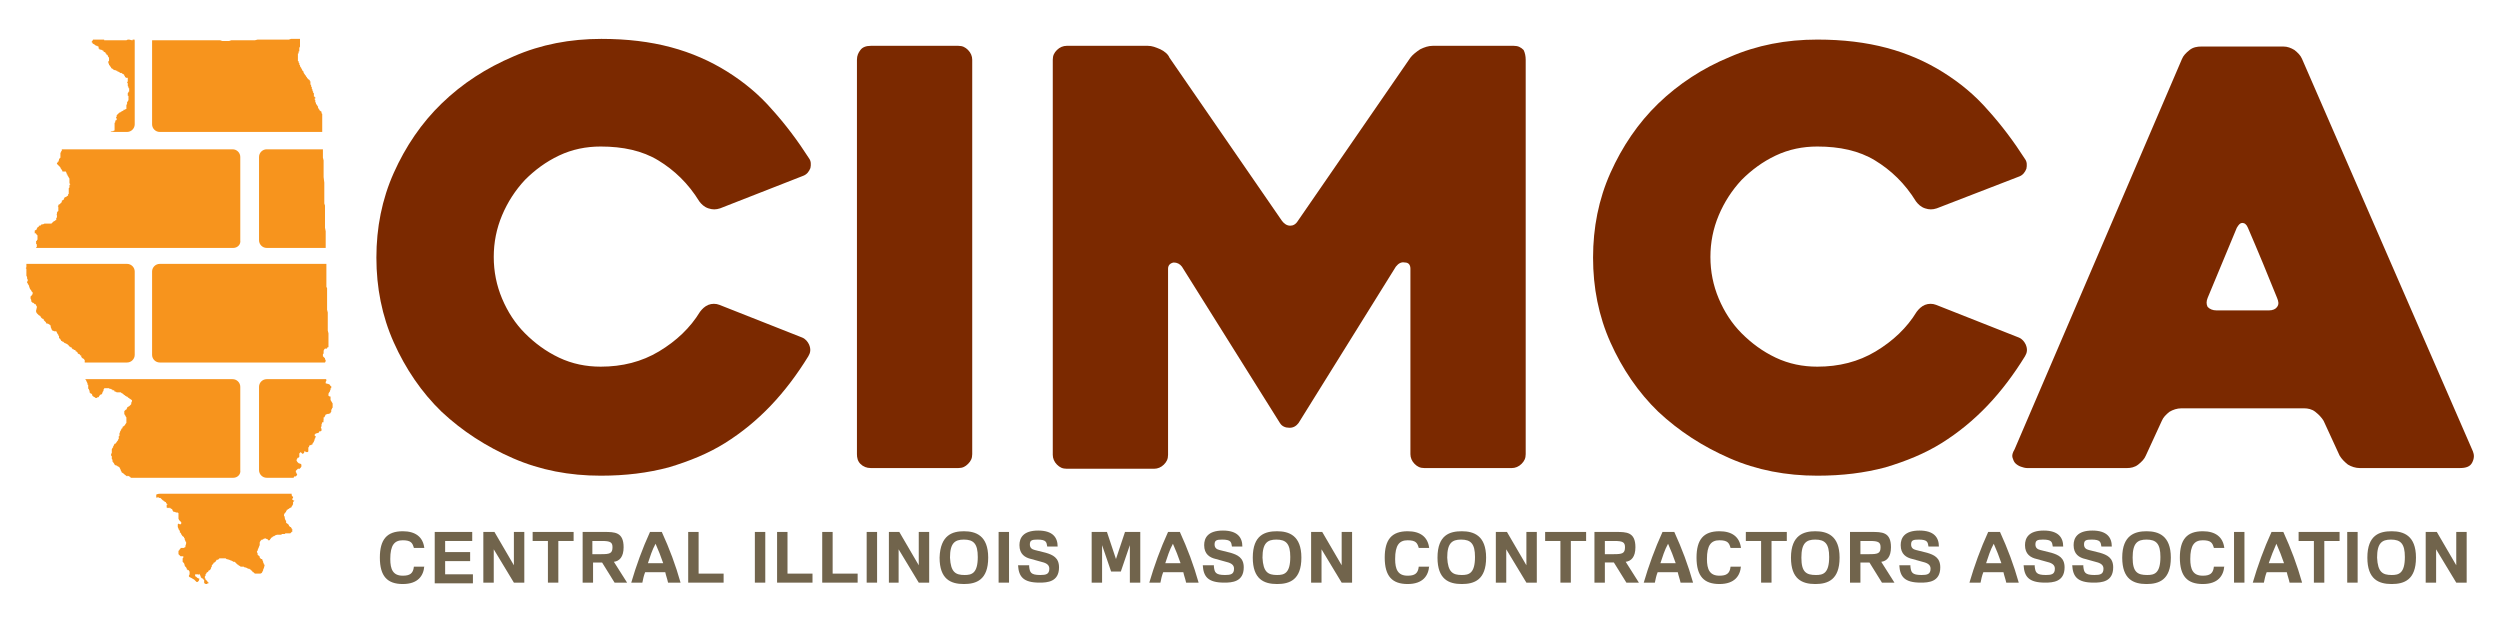 <svg xmlns="http://www.w3.org/2000/svg" xmlns:xlink="http://www.w3.org/1999/xlink" id="Layer_1" x="0px" y="0px" viewBox="0 0 360 90" style="enable-background:new 0 0 360 90;" xml:space="preserve"> <style type="text/css"> .st0{fill:#7B2900;} .st1{clip-path:url(#SVGID_00000027582838258244078020000009677067941043155621_);} .st2{fill:#F7941D;} .st3{fill:#71644C;} </style> <g> <g> <path class="st0" d="M116.4,51.3c-1.6,2.6-3.4,5-5.4,7.1c-2,2.1-4.2,3.9-6.6,5.4c-2.4,1.5-5.1,2.6-8.1,3.5c-3,0.8-6.2,1.2-9.8,1.2 c-4.5,0-8.7-0.8-12.6-2.5c-3.9-1.7-7.3-3.9-10.3-6.7c-2.9-2.8-5.2-6.2-6.9-10s-2.5-7.9-2.5-12.2s0.8-8.4,2.5-12.2s4-7.2,6.9-10 C66.6,12,70,9.8,74,8.1c3.9-1.7,8.1-2.5,12.6-2.5c3.7,0,7,0.4,10,1.2c3,0.8,5.7,2,8.1,3.5c2.4,1.5,4.6,3.3,6.5,5.5 c1.9,2.1,3.7,4.5,5.3,7c0.3,0.4,0.3,0.9,0.2,1.4c-0.2,0.5-0.5,0.9-1,1.1L103.7,30c-0.6,0.2-1.1,0.2-1.7,0c-0.6-0.2-1-0.6-1.3-1 c-1.6-2.6-3.6-4.5-5.9-5.9c-2.3-1.4-5.1-2-8.3-2c-2.1,0-4.1,0.4-6,1.3c-1.9,0.9-3.5,2.1-4.9,3.5c-1.4,1.5-2.5,3.2-3.3,5.1 c-0.8,1.9-1.2,3.9-1.2,6c0,2.1,0.4,4.1,1.2,6c0.8,1.9,1.9,3.6,3.3,5c1.4,1.4,3,2.6,4.9,3.5c1.9,0.9,3.9,1.3,6,1.3 c3.1,0,5.9-0.7,8.4-2.2c2.5-1.5,4.5-3.4,5.9-5.7c0.3-0.4,0.7-0.8,1.2-1c0.5-0.2,1.1-0.2,1.6,0l11.9,4.7c0.5,0.2,0.8,0.6,1,1 C116.8,50.3,116.7,50.8,116.4,51.3z"></path> <path class="st0" d="M291.6,51.3c-1.6,2.6-3.4,5-5.4,7.1c-2,2.1-4.2,3.9-6.6,5.4c-2.4,1.5-5.1,2.6-8.1,3.5c-3,0.8-6.2,1.2-9.8,1.2 c-4.5,0-8.7-0.8-12.6-2.5c-3.9-1.7-7.3-3.9-10.3-6.7c-2.9-2.8-5.2-6.2-6.9-10c-1.7-3.8-2.5-7.9-2.5-12.2s0.8-8.4,2.5-12.2 c1.7-3.8,4-7.2,6.9-10c2.9-2.8,6.4-5.1,10.3-6.7c3.9-1.7,8.1-2.5,12.6-2.5c3.7,0,7,0.4,10,1.2c3,0.8,5.7,2,8.1,3.5 c2.4,1.5,4.6,3.3,6.5,5.5c1.9,2.1,3.7,4.5,5.3,7c0.3,0.4,0.3,0.9,0.2,1.4c-0.2,0.5-0.5,0.9-1,1.1L278.9,30c-0.6,0.2-1.1,0.2-1.7,0 c-0.6-0.2-1-0.6-1.3-1c-1.6-2.6-3.6-4.5-5.9-5.9c-2.3-1.4-5.1-2-8.3-2c-2.1,0-4.1,0.4-6,1.3c-1.9,0.9-3.5,2.1-4.9,3.5 c-1.4,1.5-2.5,3.2-3.3,5.1c-0.8,1.9-1.2,3.9-1.2,6c0,2.1,0.4,4.1,1.2,6c0.8,1.9,1.9,3.6,3.3,5c1.4,1.4,3,2.6,4.9,3.5 c1.9,0.9,3.9,1.3,6,1.3c3.1,0,5.9-0.7,8.4-2.2c2.5-1.5,4.5-3.4,5.9-5.7c0.3-0.4,0.7-0.8,1.2-1c0.5-0.2,1.1-0.2,1.6,0l11.9,4.7 c0.5,0.2,0.8,0.6,1,1C292,50.3,291.9,50.8,291.6,51.3z"></path> <g> <path class="st0" d="M138,67.4h-12.6c-0.6,0-1.1-0.2-1.5-0.6s-0.5-0.9-0.5-1.4V8.6c0-0.6,0.2-1,0.5-1.4s0.8-0.6,1.5-0.6H138 c0.6,0,1,0.2,1.4,0.6s0.6,0.9,0.6,1.4v56.8c0,0.6-0.2,1-0.6,1.4S138.6,67.4,138,67.4z"></path> </g> <g> <path class="st0" d="M219.7,8.6v56.8c0,0.6-0.2,1-0.6,1.4s-0.9,0.6-1.4,0.6h-12.6c-0.6,0-1-0.2-1.4-0.6c-0.4-0.4-0.6-0.9-0.6-1.4 V38.7c0-0.6-0.3-0.9-0.8-0.9c-0.5-0.1-0.9,0.1-1.3,0.6L187,60.9c-0.3,0.4-0.7,0.7-1.3,0.7c-0.6,0-1.1-0.2-1.4-0.7l-14.1-22.5 c-0.3-0.4-0.7-0.6-1.2-0.6c-0.5,0.1-0.8,0.4-0.8,0.9v26.8c0,0.6-0.2,1-0.6,1.4c-0.4,0.4-0.9,0.6-1.4,0.6h-12.6 c-0.6,0-1-0.2-1.4-0.6s-0.6-0.9-0.6-1.4V8.6c0-0.6,0.2-1,0.6-1.4c0.4-0.4,0.9-0.6,1.4-0.6h11.7c0.6,0,1.1,0.2,1.8,0.5 c0.6,0.3,1.1,0.7,1.3,1.2l16.2,23.5c0.3,0.4,0.7,0.7,1.2,0.7c0.4,0,0.8-0.2,1.1-0.7l16.2-23.5c0.3-0.4,0.8-0.8,1.4-1.2 c0.6-0.3,1.2-0.5,1.8-0.5h11.7c0.6,0,1,0.2,1.4,0.6C219.6,7.6,219.7,8.1,219.7,8.6z"></path> </g> <path class="st0" d="M314.2,8.5c0.2-0.5,0.6-0.9,1.1-1.3c0.5-0.4,1.1-0.5,1.7-0.5h11.8c0.6,0,1.1,0.2,1.6,0.5 c0.5,0.4,0.9,0.8,1.1,1.3L356.1,65c0.2,0.5,0.2,1-0.1,1.6c-0.3,0.6-0.9,0.8-1.8,0.8h-14.4c-0.6,0-1.2-0.2-1.7-0.5 c-0.5-0.4-0.9-0.8-1.2-1.3l-2.3-5c-0.3-0.5-0.7-0.9-1.2-1.3c-0.5-0.4-1.1-0.5-1.6-0.5h-17.7c-0.6,0-1.2,0.2-1.7,0.5 c-0.5,0.4-0.9,0.8-1.1,1.3l-2.3,5c-0.2,0.5-0.6,0.9-1.1,1.3c-0.5,0.4-1.1,0.5-1.6,0.5h-14.4c-0.3,0-0.6-0.1-0.9-0.2 c-0.3-0.1-0.6-0.3-0.8-0.5c-0.2-0.2-0.3-0.5-0.4-0.8c-0.1-0.3,0-0.7,0.3-1.2L314.2,8.5z M319.2,44.7h7.5c0.6,0,1-0.2,1.2-0.5 c0.3-0.4,0.2-0.8,0-1.3c-0.6-1.4-1.2-3-2-4.9c-0.8-1.9-1.5-3.6-2.2-5.2c-0.2-0.5-0.5-0.7-0.8-0.7c-0.3,0-0.5,0.2-0.8,0.7 l-4.2,10.1c-0.2,0.5-0.2,0.9,0,1.3C318.2,44.5,318.6,44.7,319.2,44.7z"></path> </g> <g> <defs> <polygon id="SVGID_1_" points="3.8,38.3 3.8,38.2 3.8,38.2 3.8,38.1 3.8,38 3.9,37.9 3.8,37.8 3.8,37.8 3.8,37.8 3.9,37.7 3.9,37.7 3.9,37.7 3.9,37.6 3.9,37.6 3.9,37.6 4,37.5 4,37.4 4,37.4 4,37.3 4,37.3 4,37.2 4,37.2 4,37.2 4,37.1 4,37.1 4,37.1 4.1,37 4.2,36.7 4.2,36.6 4.3,36.4 4.3,36.4 4.3,36.3 4.4,36.2 4.4,36.1 4.4,36.1 4.5,36.1 4.5,36.1 4.5,36 4.5,36 4.6,36 4.6,35.9 4.7,35.9 4.7,35.9 4.8,35.8 4.8,35.8 4.8,35.8 4.9,35.7 5,35.7 5,35.7 5.1,35.7 5.1,35.7 5.1,35.7 5.1,35.7 5.2,35.7 5.2,35.6 5.3,35.6 5.3,35.5 5.3,35.5 5.3,35.5 5.3,35.4 5.3,35.4 5.3,35.3 5.3,35.3 5.3,35.2 5.2,35.1 5.2,35.1 5.2,35.1 5.2,35 5.2,35 5.2,35 5.2,35 5.2,34.9 5.2,34.9 5.2,34.8 5.2,34.8 5.2,34.8 5.2,34.7 5.3,34.7 5.3,34.6 5.3,34.6 5.4,34.5 5.4,34.4 5.4,34.3 5.4,34.2 5.4,34.2 5.4,34.1 5.4,34.1 5.4,34 5.4,34 5.4,33.9 5.4,33.9 5.3,33.8 5.2,33.7 5.2,33.6 5.2,33.6 5.1,33.6 5,33.6 5,33.5 5,33.5 5,33.4 5,33.3 5,33.3 5,33.2 5.2,33.1 5.2,33.1 5.3,33 5.3,32.9 5.4,32.8 5.4,32.7 5.5,32.7 5.6,32.6 5.6,32.6 5.6,32.5 5.7,32.5 5.7,32.5 5.8,32.5 5.9,32.4 6,32.3 6.1,32.3 6.1,32.3 6.1,32.3 6.1,32.3 6.2,32.3 6.4,32.2 6.5,32.2 6.5,32.2 6.6,32.2 6.6,32.2 6.6,32.2 6.6,32.2 6.6,32.2 6.7,32.2 6.9,32.2 7,32.2 7.2,32.2 7.3,32.2 7.3,32.2 7.3,32.2 7.3,32.2 7.4,32.2 7.6,32 7.7,31.9 7.9,31.8 8,31.7 8.1,31.7 8.1,31.7 8.1,31.6 8.1,31.4 8.2,31.3 8.2,31.2 8.2,31.2 8.2,31 8.2,31 8.1,30.9 8.2,30.9 8.2,30.7 8.2,30.6 8.3,30.5 8.3,30.5 8.3,30.4 8.4,30.4 8.4,30.3 8.4,30.3 8.4,30.2 8.4,30.2 8.4,30.2 8.4,30.1 8.4,30 8.4,30 8.4,30 8.4,30 8.4,29.9 8.4,29.9 8.4,29.8 8.3,29.8 8.4,29.7 8.4,29.7 8.4,29.7 8.4,29.6 8.4,29.6 8.4,29.5 8.4,29.5 8.6,29.4 8.7,29.3 8.8,29.2 8.8,29.2 8.9,29.1 8.9,29 8.9,28.9 8.9,28.9 9,28.9 9,28.8 9,28.8 9.1,28.8 9.2,28.7 9.2,28.6 9.2,28.6 9.3,28.5 9.3,28.5 9.3,28.5 9.3,28.5 9.3,28.4 9.4,28.4 9.4,28.4 9.4,28.4 9.4,28.4 9.6,28.3 9.6,28.3 9.7,28.2 9.8,28.2 9.8,28.1 9.8,28 9.9,27.9 9.9,27.8 9.9,27.7 9.9,27.7 9.9,27.6 9.9,27.5 9.9,27.4 9.9,27.3 9.9,27.2 9.9,27.1 10,27 10,26.9 10,26.8 10,26.6 10.1,26.6 10.1,26.5 10,26.4 10,26.3 10,26.2 10,26.1 10,26 10,25.9 10,25.9 10,25.7 10,25.7 10,25.7 9.9,25.6 9.9,25.5 9.8,25.4 9.8,25.4 9.7,25.2 9.7,25.1 9.6,25.1 9.6,25 9.6,25 9.6,25 9.6,24.9 9.6,24.9 9.5,24.8 9.5,24.8 9.5,24.8 9.5,24.7 9.4,24.7 9.4,24.7 9.4,24.7 9.3,24.7 9.3,24.7 9.3,24.7 9.1,24.7 9.1,24.7 9,24.7 8.9,24.4 8.8,24.4 8.8,24.3 8.7,24.2 8.7,24.1 8.6,24 8.5,23.9 8.4,23.8 8.3,23.7 8.3,23.7 8.2,23.6 8.2,23.6 8.2,23.5 8.3,23.4 8.3,23.3 8.4,23.3 8.5,23 8.5,23 8.5,22.9 8.6,22.8 8.7,22.7 8.7,22.6 8.7,22.3 8.7,22.3 8.7,22.2 8.7,22 8.8,21.9 8.8,21.9 8.8,21.8 8.8,21.8 8.8,21.8 8.9,21.7 8.9,21.6 8.9,21.6 8.9,21.5 8.9,21.4 8.9,21.3 9,21.3 9,21.2 9,21.2 9,21.2 9.1,21.1 9.1,21.1 9.1,21.1 9.2,21.1 9.2,21.1 9.3,21 9.4,21 9.4,21 9.6,21 9.6,21 9.6,20.9 9.7,20.9 9.7,20.9 9.7,20.9 9.7,20.9 9.8,21 10,21.1 10,21.1 10.2,21.1 10.3,21.1 10.3,21.1 10.3,21 10.5,21 10.5,21 10.5,21 10.6,21 10.6,20.9 10.7,20.9 10.8,20.8 10.8,20.8 10.9,20.7 10.9,20.7 11,20.7 11,20.7 11,20.6 11,20.6 11.1,20.6 11.1,20.6 11.2,20.6 11.2,20.6 11.2,20.6 11.3,20.6 11.4,20.6 11.5,20.6 11.8,20.7 11.8,20.7 11.8,20.7 11.9,20.7 11.9,20.7 12.1,20.7 12.3,20.7 12.4,20.7 12.7,20.6 12.8,20.6 12.9,20.5 13,20.6 13,20.6 13.2,20.5 13.2,20.5 13.3,20.4 13.4,20.3 13.4,20.3 13.5,20.2 13.7,20.1 13.7,20.1 13.7,20 13.7,19.9 13.8,19.9 13.8,19.8 13.8,19.8 13.9,19.8 13.9,19.8 13.9,19.8 14,19.8 14,19.8 14.1,19.8 14.2,19.7 14.2,19.7 14.3,19.7 14.4,19.6 14.4,19.7 14.4,19.7 14.7,19.7 14.8,19.8 14.8,19.8 14.8,19.8 14.9,19.8 15.1,19.7 15.1,19.7 15.2,19.7 15.3,19.6 15.4,19.5 15.4,19.5 15.4,19.5 15.5,19.4 15.5,19.3 15.5,19.3 15.6,19.3 15.6,19.3 15.6,19.3 15.7,19.2 15.7,19.1 15.7,19.1 15.7,19.1 15.8,19.1 15.9,19 16.1,18.9 16.1,18.9 16.2,18.9 16.3,18.9 16.4,18.8 16.5,18.8 16.5,18.7 16.5,18.7 16.5,18.7 16.5,18.6 16.5,18.4 16.5,18.4 16.5,18.3 16.5,18 16.5,18 16.5,17.9 16.5,17.9 16.5,17.8 16.5,17.8 16.5,17.7 16.6,17.6 16.6,17.5 16.6,17.5 16.6,17.5 16.6,17.5 16.6,17.4 16.6,17.4 16.7,17.3 16.7,17.3 16.8,17.3 16.8,17.3 16.8,17.3 16.8,17.2 16.8,17.2 16.8,17.2 16.8,17.2 16.8,17.1 16.8,17.1 16.8,17.1 16.7,16.9 16.7,16.9 16.8,16.8 16.8,16.7 16.8,16.6 16.8,16.6 16.9,16.5 17.2,16.2 17.2,16.2 17.3,16.2 17.4,16.1 17.5,16.1 17.5,16 17.6,16 17.8,15.9 17.8,15.8 17.9,15.8 17.9,15.8 17.9,15.8 18,15.8 18.1,15.7 18.2,15.7 18.2,15.6 18.2,15.6 18.2,15.4 18.2,15.4 18.2,15.3 18.2,15.3 18.2,15.3 18.2,15.2 18.2,15.2 18.2,15.1 18.2,15.1 18.2,15.1 18.2,15.1 18.3,15 18.3,15 18.3,14.9 18.3,14.8 18.3,14.8 18.3,14.8 18.3,14.8 18.3,14.7 18.3,14.7 18.4,14.6 18.4,14.6 18.5,14.4 18.5,14.3 18.5,14.3 18.5,14.2 18.5,14.1 18.5,13.9 18.5,13.9 18.5,13.9 18.5,13.8 18.5,13.8 18.4,13.8 18.4,13.7 18.4,13.7 18.4,13.6 18.4,13.5 18.4,13.4 18.5,13.3 18.5,13.2 18.6,13.2 18.6,13.1 18.6,13 18.6,12.9 18.6,12.8 18.6,12.8 18.6,12.7 18.6,12.7 18.6,12.7 18.6,12.7 18.5,12.7 18.5,12.6 18.5,12.6 18.5,12.6 18.5,12.5 18.5,12.5 18.5,12.5 18.4,12.4 18.4,12.4 18.4,12.2 18.4,12.2 18.4,12.1 18.4,12 18.3,11.9 18.4,11.7 18.4,11.7 18.4,11.6 18.4,11.6 18.4,11.5 18.4,11.5 18.4,11.4 18.4,11.4 18.4,11.4 18.4,11.3 18.4,11.3 18.4,11.2 18.3,11.2 18.3,11.2 18.1,11.2 18.1,11.2 18.1,11.1 18,11.1 18,11.1 18,11 17.9,10.9 17.9,10.8 17.9,10.8 17.9,10.8 17.8,10.7 17.8,10.7 17.6,10.6 17.5,10.5 17.4,10.5 17.3,10.5 17.2,10.4 17,10.3 17,10.3 16.9,10.3 16.9,10.2 16.8,10.2 16.6,10.1 16.5,10.1 16.3,10 16.3,10 16.3,10 16.2,9.9 16,9.8 16,9.7 16,9.7 15.9,9.6 15.9,9.6 15.8,9.4 15.7,9.4 15.7,9.3 15.7,9.3 15.7,9.2 15.7,9.2 15.6,9.1 15.6,9 15.6,8.9 15.6,8.9 15.6,8.8 15.6,8.8 15.6,8.8 15.7,8.8 15.7,8.7 15.7,8.6 15.7,8.5 15.7,8.5 15.7,8.4 15.7,8.4 15.7,8.4 15.7,8.4 15.7,8.3 15.7,8.3 15.7,8.3 15.6,8.2 15.6,8.2 15.6,8.2 15.5,8 15.5,7.9 15.4,7.9 15.4,7.9 15.4,7.9 15.4,7.9 15.3,7.8 15.3,7.7 15.2,7.7 15.2,7.7 15.2,7.6 15.2,7.6 15.2,7.6 15.1,7.5 15.1,7.5 15.1,7.5 15,7.5 15,7.5 15,7.5 14.9,7.4 14.9,7.3 14.8,7.3 14.8,7.3 14.8,7.3 14.7,7.2 14.3,7.1 14.3,7 14.2,7 14.2,7 14.2,6.9 14.2,6.8 14.2,6.7 14.1,6.7 14.1,6.7 14,6.6 14,6.6 13.9,6.6 13.7,6.5 13.6,6.4 13.4,6.3 13.3,6.2 13.3,6.1 13.2,6.1 13.2,6 13.2,6 13.3,5.9 13.4,5.7 13.4,5.7 13.4,5.7 13.6,5.7 13.7,5.7 13.7,5.7 13.9,5.7 14.2,5.7 14.3,5.7 14.3,5.7 14.4,5.7 14.5,5.7 15,5.7 15,5.8 15.1,5.8 15.1,5.8 15.5,5.8 15.6,5.8 15.8,5.8 15.9,5.8 16.2,5.8 16.2,5.8 16.3,5.8 16.9,5.8 16.9,5.8 17.3,5.8 17.3,5.8 17.3,5.8 17.5,5.8 17.5,5.8 17.8,5.8 17.8,5.8 17.9,5.8 18,5.8 18,5.8 18.1,5.8 18.2,5.8 18.4,5.7 18.6,5.7 19,5.8 19.1,5.8 19.1,5.7 19.2,5.7 19.3,5.7 19.9,5.8 19.9,5.8 20,5.8 20.1,5.8 20.1,5.8 20.3,5.8 20.5,5.8 20.6,5.8 20.6,5.8 20.6,5.8 20.7,5.8 20.9,5.8 21.8,5.8 22.2,5.8 22.2,5.8 22.3,5.8 22.4,5.8 22.5,5.8 22.7,5.8 22.8,5.8 22.9,5.8 23,5.8 23.3,5.8 23.3,5.8 23.6,5.8 23.8,5.8 23.8,5.8 24.2,5.8 24.3,5.8 24.3,5.8 24.3,5.8 24.4,5.8 24.5,5.8 24.5,5.8 24.6,5.8 24.7,5.8 25.1,5.8 25.4,5.8 25.5,5.8 26.1,5.8 26.1,5.8 26.2,5.8 26.4,5.8 26.8,5.8 26.8,5.8 27.5,5.8 27.8,5.8 27.9,5.8 28,5.8 28.2,5.8 28.2,5.8 28.5,5.8 28.8,5.8 28.9,5.8 28.9,5.8 29.2,5.8 29.3,5.8 29.3,5.8 29.4,5.8 29.5,5.8 29.7,5.8 29.8,5.8 29.9,5.8 29.9,5.8 30,5.8 30,5.8 30,5.8 30,5.8 30.1,5.8 30.1,5.8 30.2,5.8 30.2,5.8 30.3,5.8 30.4,5.8 30.4,5.8 30.6,5.8 30.7,5.8 31.2,5.8 31.2,5.8 31.7,5.8 32,5.9 32.5,5.9 32.6,5.9 32.7,5.9 32.8,5.9 32.9,5.9 33,5.9 33.3,5.8 33.3,5.8 33.4,5.8 33.5,5.8 33.7,5.8 34.2,5.8 34.3,5.8 34.3,5.8 34.4,5.8 34.5,5.8 34.9,5.8 35.3,5.8 35.4,5.8 35.8,5.8 36.1,5.8 36.2,5.8 36.5,5.8 36.6,5.8 36.7,5.8 36.7,5.8 37.1,5.7 37.3,5.7 37.5,5.7 37.5,5.7 37.8,5.7 37.9,5.7 37.9,5.7 38.1,5.7 38.2,5.7 38.2,5.7 38.2,5.7 38.3,5.7 38.3,5.7 38.4,5.7 38.5,5.7 38.6,5.7 38.7,5.7 38.7,5.7 38.8,5.7 38.8,5.7 38.8,5.7 39,5.7 39.1,5.7 39.2,5.7 39.3,5.7 39.5,5.7 39.6,5.7 39.8,5.7 39.8,5.7 39.9,5.7 40,5.7 40,5.7 40.2,5.7 40.3,5.7 40.3,5.7 40.3,5.7 40.4,5.7 40.4,5.7 40.5,5.7 41,5.7 41.2,5.7 41.4,5.7 41.6,5.7 41.9,5.6 42.1,5.6 42.1,5.6 42.2,5.6 42.2,5.6 42.3,5.6 42.6,5.6 42.6,5.6 42.7,5.6 42.8,5.6 42.9,5.6 42.9,5.6 43,5.6 43.2,5.6 43.2,5.8 43.2,5.9 43.2,6 43.2,6.2 43.2,6.2 43.2,6.3 43.2,6.5 43.2,6.6 43.2,6.7 43.1,6.9 43.1,6.9 43.1,7 43.1,7.1 43.1,7.2 43.1,7.4 43,7.4 43,7.5 43,7.5 43,7.6 43,7.6 43,7.7 42.9,7.7 42.9,7.8 42.9,7.9 42.9,8 42.9,8 42.9,8 42.9,8.3 42.9,8.3 42.9,8.4 42.9,8.4 42.9,8.4 42.9,8.6 42.9,8.6 42.9,8.6 42.9,8.7 42.9,8.8 43,8.8 43,8.9 43,9 43,9 43.1,9.1 43.1,9.2 43.1,9.3 43.2,9.4 43.2,9.4 43.2,9.5 43.2,9.6 43.3,9.6 43.3,9.6 43.3,9.7 43.3,9.7 43.3,9.7 43.4,9.8 43.4,9.9 43.5,10 43.5,10.1 43.5,10.1 43.6,10.2 43.7,10.3 43.7,10.4 43.8,10.6 43.8,10.6 43.8,10.6 43.9,10.7 43.9,10.8 44,10.8 44,10.9 44.1,11 44.1,11.1 44.1,11.1 44.2,11.1 44.2,11.2 44.2,11.2 44.3,11.3 44.3,11.3 44.3,11.3 44.4,11.4 44.4,11.4 44.5,11.5 44.6,11.5 44.6,11.5 44.6,11.5 44.6,11.6 44.6,11.6 44.6,11.6 44.6,11.7 44.7,11.7 44.7,11.7 44.7,11.8 44.7,11.8 44.7,11.8 44.7,11.9 44.7,11.9 44.7,12 44.7,12.1 44.7,12.1 44.7,12.1 44.7,12.2 44.7,12.2 44.8,12.2 44.8,12.3 44.8,12.3 44.8,12.3 44.8,12.4 44.8,12.4 44.8,12.5 44.8,12.5 44.9,12.5 44.9,12.6 44.9,12.6 44.9,12.6 44.9,12.7 44.9,12.7 44.9,12.7 44.9,12.7 44.9,12.8 44.9,12.8 45,12.9 45,13 45,13 45,13.1 45,13.1 45.1,13.2 45.1,13.3 45.1,13.3 45.1,13.4 45.1,13.4 45.2,13.4 45.2,13.5 45.2,13.6 45.2,13.7 45.2,13.8 45.2,13.8 45.2,13.8 45.2,13.9 45.3,13.9 45.3,13.9 45.3,13.9 45.3,13.9 45.3,14 45.3,14 45.3,14 45.3,14 45.4,14 45.4,14.1 45.4,14.1 45.4,14.1 45.4,14.1 45.4,14.1 45.4,14.2 45.4,14.2 45.3,14.2 45.3,14.2 45.3,14.3 45.4,14.4 45.4,14.6 45.4,14.7 45.4,14.7 45.5,14.8 45.5,14.9 45.5,15 45.5,15 45.6,15 45.6,15.1 45.7,15.2 45.7,15.2 45.7,15.2 45.7,15.2 45.7,15.3 45.7,15.3 45.7,15.3 45.7,15.3 45.8,15.3 45.8,15.3 45.8,15.4 45.8,15.4 45.8,15.4 45.8,15.4 45.8,15.5 45.8,15.6 45.8,15.6 45.9,15.6 45.9,15.7 45.9,15.7 46,15.8 46,15.8 46,15.9 46,15.9 46,15.9 46.1,15.9 46.1,16 46.2,16 46.3,16.1 46.3,16.3 46.4,16.4 46.4,16.5 46.4,16.6 46.4,16.7 46.4,16.7 46.4,16.7 46.4,16.8 46.4,16.8 46.4,16.9 46.4,16.9 46.4,17 46.4,17.1 46.4,17.3 46.4,17.3 46.4,17.4 46.4,17.4 46.4,17.5 46.4,17.5 46.4,17.7 46.4,17.7 46.4,17.7 46.4,17.8 46.4,17.9 46.4,17.9 46.4,17.9 46.4,18 46.4,18 46.4,18.1 46.4,18.1 46.4,18.2 46.4,18.2 46.4,18.2 46.4,18.3 46.4,18.3 46.4,18.3 46.4,18.4 46.4,18.4 46.4,18.5 46.4,18.5 46.4,18.6 46.4,18.6 46.4,18.7 46.4,18.8 46.4,18.8 46.4,18.8 46.4,18.8 46.4,18.9 46.4,18.9 46.4,19 46.4,19 46.4,19 46.4,19 46.4,19.1 46.5,19.1 46.5,19.2 46.5,19.2 46.5,19.3 46.5,19.3 46.5,19.5 46.5,19.6 46.5,19.6 46.5,19.6 46.5,19.7 46.5,19.7 46.5,19.9 46.5,19.9 46.5,20 46.5,20 46.5,20.2 46.5,20.4 46.5,20.5 46.5,20.9 46.5,21.1 46.5,21.2 46.5,21.3 46.5,21.3 46.5,21.3 46.5,21.4 46.5,21.6 46.5,21.7 46.5,21.8 46.5,21.8 46.5,21.8 46.5,22.4 46.5,22.7 46.6,23.1 46.6,23.2 46.6,23.7 46.6,23.9 46.6,24.1 46.6,24.2 46.6,24.3 46.6,24.3 46.6,24.4 46.6,24.4 46.6,24.5 46.6,24.6 46.6,24.7 46.6,24.9 46.6,25.3 46.6,25.4 46.6,25.5 46.7,26.3 46.7,26.5 46.7,26.7 46.7,26.9 46.7,27.4 46.7,27.6 46.7,27.9 46.7,28 46.7,28.2 46.7,28.2 46.7,28.4 46.7,28.4 46.7,28.6 46.7,28.7 46.7,28.8 46.7,29.3 46.8,29.6 46.8,29.8 46.8,30.1 46.8,30.2 46.8,30.4 46.8,31.1 46.8,31.6 46.8,31.9 46.8,32.2 46.8,32.6 46.8,32.7 46.8,32.8 46.9,33.3 46.9,33.9 46.9,34.1 46.9,34.1 46.9,34.3 46.9,35.3 46.9,35.9 46.9,36.1 46.9,36.5 46.9,37 46.9,37.3 46.9,37.5 46.9,37.6 46.9,37.8 47,38 47,38.1 47,38.1 47,38.3 47,38.4 47,38.7 47,38.7 47,38.8 47,39 47,39.2 47,39.2 47,39.4 47,40 47,40.7 47,40.8 47,40.9 47,41 47,41 47,41.2 47,41.2 47,41.3 47.1,41.5 47.1,41.6 47.1,41.6 47.1,42.1 47.1,42.5 47.1,43.3 47.1,43.5 47.1,43.6 47.1,43.7 47.1,43.9 47.1,44.4 47.1,44.6 47.2,45 47.2,45.2 47.2,45.6 47.2,45.9 47.2,46 47.2,46.4 47.2,46.8 47.2,47 47.2,47.3 47.2,47.4 47.2,47.5 47.2,47.6 47.3,48 47.3,48 47.3,48.1 47.3,48.2 47.3,48.4 47.3,48.4 47.3,48.6 47.3,48.8 47.3,48.8 47.3,49.1 47.3,50.1 47.3,50 47.2,50 47.1,50.1 47.1,50.1 47.1,50.2 47.1,50.2 46.9,50.2 46.9,50.2 46.8,50.2 46.8,50.2 46.7,50.3 46.7,50.3 46.7,50.3 46.6,50.5 46.6,50.6 46.6,50.8 46.6,50.8 46.6,50.8 46.6,50.9 46.5,51 46.5,51.1 46.5,51.3 46.5,51.3 46.7,51.5 46.8,51.6 46.8,51.7 46.9,51.9 46.9,52 46.8,52.2 46.7,52.2 46.6,52.4 46.5,52.4 46.4,52.6 46.2,52.6 46.2,52.7 46.2,52.8 46.2,52.8 46.1,53 46.1,53.1 46.2,53.2 46.3,53.3 46.3,53.4 46.3,53.4 46.3,53.5 46.3,53.5 46.3,53.5 46.4,53.6 46.4,53.6 46.5,53.7 46.5,53.7 46.5,53.7 46.5,53.8 46.6,53.8 46.6,53.9 46.7,53.9 46.7,53.9 46.8,54 46.8,54 46.9,54.1 47,54.2 47,54.3 46.9,54.5 47,54.7 47,54.8 46.9,55 46.9,55 46.9,55 46.9,55.2 47.3,55.3 47.3,55.3 47.5,55.4 47.5,55.4 47.6,55.6 47.7,55.6 47.7,55.6 47.7,55.6 47.7,55.7 47.7,55.7 47.7,55.8 47.7,55.9 47.6,55.9 47.6,56 47.6,56.1 47.5,56.3 47.5,56.4 47.4,56.5 47.4,56.5 47.3,56.7 47.3,56.9 47.3,57 47.5,57.1 47.5,57.1 47.6,57.1 47.6,57.4 47.6,57.4 47.6,57.5 47.6,57.6 47.6,57.6 47.6,57.6 47.9,58.1 47.9,58.3 47.9,58.3 47.9,58.4 47.9,58.4 47.9,58.6 47.9,58.6 47.9,58.7 47.9,58.7 47.8,58.8 47.8,58.9 47.7,59 47.7,59.2 47.7,59.3 47.7,59.3 47.6,59.4 47.6,59.5 47.6,59.5 47.6,59.5 47.5,59.5 47.4,59.6 47.2,59.6 46.9,59.7 46.8,59.9 46.7,60.1 46.6,60.1 46.6,60.1 46.6,60.1 46.6,60.2 46.6,60.3 46.6,60.4 46.6,60.6 46.5,60.6 46.6,60.7 46.6,60.7 46.6,60.8 46.6,60.8 46.5,60.8 46.5,60.8 46.5,60.8 46.4,60.8 46.4,60.9 46.3,61.1 46.3,61.2 46.3,61.3 46.3,61.4 46.2,61.5 46.3,61.8 46.3,61.9 46.3,61.9 46.3,62 46.2,62.1 46,62.1 45.9,62.3 45.6,62.4 45.5,62.4 45.4,62.5 45.4,62.5 45.3,62.6 45.3,62.6 45.3,62.7 45.4,62.8 45.5,62.9 45.5,62.9 45.4,63 45.4,63 45.4,63.1 45.3,63.2 45.3,63.2 45.3,63.3 45.3,63.3 45.3,63.4 45.2,63.5 45.2,63.6 45.2,63.6 45.2,63.7 45.1,63.7 45,63.9 45,64 45,64 44.9,64 44.8,64.1 44.7,64.1 44.6,64.1 44.6,64.1 44.6,64.1 44.5,64.3 44.5,64.4 44.4,64.4 44.4,64.6 44.4,64.6 44.4,64.6 44.4,64.9 44.4,64.9 44.4,65 44.3,65.1 44.2,65.1 44.1,65.1 44.1,65.1 44,65.1 44,65 43.9,65 43.8,65 43.8,65.1 43.8,65.2 43.8,65.2 43.7,65.3 43.6,65.3 43.6,65.3 43.5,65.4 43.5,65.3 43.5,65.3 43.4,65.2 43.4,65.2 43.3,65.1 43.2,65.2 43.1,65.3 43.1,65.4 43.1,65.5 43.1,65.6 43.1,65.6 43.1,65.8 43,65.9 43,65.9 43,65.9 42.9,65.9 42.8,66 42.8,66 42.8,66.1 42.7,66.2 42.7,66.2 42.7,66.3 42.8,66.5 43,66.7 43.3,66.8 43.4,66.9 43.4,67 43.4,67 43.4,67 43.4,67.1 43.4,67.2 43.4,67.2 43.3,67.3 43.3,67.3 43.3,67.4 43.2,67.4 43.2,67.4 43.2,67.5 43,67.5 42.9,67.5 42.7,67.7 42.7,67.7 42.6,67.8 42.6,68 42.6,68 42.7,68.1 42.7,68.2 42.8,68.3 42.7,68.5 42.6,68.6 42.5,68.6 42.4,68.6 42.3,68.7 42.3,68.8 42.3,68.8 42.3,68.9 42.3,69 42.3,69.1 42.3,69.2 42.5,69.6 42.5,69.8 42.4,69.8 42.3,70 42.2,70.1 42.2,70.1 42.1,70.3 42.1,70.4 42.2,70.5 42.2,70.5 42.3,70.7 42.3,70.8 42.2,70.8 42.2,70.9 42.1,71 42.1,71 42,71 42,71.1 42,71.2 42,71.3 42.1,71.5 42.1,71.5 42.1,71.5 42.2,71.5 42.2,71.6 42.2,71.7 42.1,71.8 42.1,71.8 42.1,71.9 42.1,71.9 42.1,72 42.1,72 42.1,72 42.2,72 42.2,72 42.3,72.1 42.4,72.1 42.3,72.2 42.3,72.2 42.2,72.3 42.2,72.5 42.2,72.5 42.2,72.5 42.2,72.5 42.2,72.6 42.2,72.6 42.2,72.6 42.1,72.8 42,72.9 42,73 41.9,73.1 41.8,73.1 41.7,73.2 41.7,73.2 41.6,73.2 41.6,73.3 41.5,73.3 41.4,73.4 41.3,73.4 41.3,73.4 41.3,73.5 41.2,73.6 41.2,73.6 41.2,73.6 41.2,73.7 41.2,73.7 41.2,73.7 41.1,73.8 41,73.9 40.9,74.1 40.9,74.1 40.9,74.1 40.9,74.1 40.9,74.2 40.9,74.2 40.9,74.2 40.9,74.3 41,74.4 41,74.5 41,74.5 41,74.6 41.1,74.9 41.2,75 41.2,75.1 41.2,75.1 41.2,75.2 41.2,75.3 41.3,75.3 41.3,75.4 41.4,75.4 41.5,75.5 41.6,75.6 41.6,75.7 41.7,75.8 41.8,75.9 41.8,75.9 41.8,75.9 41.9,75.9 41.9,76 42,76 42,76.2 42.1,76.2 42.1,76.2 42.1,76.3 42.1,76.3 42.1,76.4 42,76.5 42.1,76.5 42.1,76.5 42.1,76.6 42,76.6 42,76.6 42,76.6 41.9,76.7 41.9,76.7 41.8,76.8 41.8,76.8 41.8,76.8 41.8,76.8 41.7,76.8 41.5,76.8 41.3,76.8 41.3,76.8 41.3,76.8 41.1,76.8 41,76.9 41,76.9 40.9,76.9 40.8,76.9 40.7,76.9 40.6,76.9 40.5,77 40.3,77 40.3,77 40.1,77 39.9,77 39.6,77.1 39.6,77.1 39.5,77.2 39.4,77.2 39.4,77.2 39.3,77.3 39.2,77.3 39.2,77.3 39.2,77.4 39.2,77.4 39.2,77.4 39.1,77.4 39,77.5 39,77.5 39,77.6 39,77.6 38.9,77.6 38.9,77.7 38.8,77.8 38.7,77.8 38.7,77.8 38.6,77.8 38.6,77.8 38.6,77.7 38.4,77.6 38.3,77.6 38.2,77.5 38.2,77.5 38.2,77.5 38.1,77.5 38.1,77.6 38,77.6 37.9,77.6 37.9,77.7 37.7,77.7 37.6,77.8 37.5,77.9 37.5,77.9 37.4,78.1 37.4,78.2 37.4,78.3 37.4,78.3 37.4,78.4 37.4,78.5 37.4,78.5 37.3,78.7 37.3,78.7 37.3,78.8 37.2,78.9 37.2,79 37.1,79.2 37.1,79.2 37.1,79.2 37.1,79.3 37,79.4 37,79.5 37.1,79.7 37.1,79.8 37.1,79.8 37.1,79.9 37.1,79.9 37.2,80 37.3,80 37.3,80.1 37.4,80.1 37.4,80.3 37.4,80.3 37.5,80.4 37.6,80.5 37.7,80.5 37.8,80.6 37.8,80.7 37.9,80.9 37.9,81 37.9,81 38,81.2 38,81.2 38,81.3 38,81.3 38.1,81.3 38.1,81.4 38.1,81.4 38.1,81.4 38,81.8 38,81.8 37.9,82 37.9,82.1 37.8,82.3 37.7,82.5 37.5,82.6 37.4,82.6 37.4,82.6 37.3,82.6 37.2,82.6 37.1,82.6 37,82.6 37,82.6 36.9,82.6 36.7,82.6 36.6,82.5 36.5,82.4 36.5,82.4 36.4,82.4 36.4,82.4 36.4,82.4 36.4,82.3 36.3,82.3 36.3,82.3 36.3,82.2 36.2,82.2 36.2,82.1 36.1,82.1 36.1,82 36.1,82 36,82 36,82 35.9,81.9 35.8,81.9 35.8,81.9 35.7,81.9 35.7,81.9 35.6,81.8 35.3,81.7 35.2,81.7 35.2,81.7 35.2,81.7 35.1,81.6 35.1,81.6 35,81.6 35,81.6 34.9,81.6 34.8,81.6 34.7,81.6 34.7,81.6 34.7,81.6 34.7,81.6 34.6,81.6 34.6,81.5 34.6,81.5 34.6,81.5 34.5,81.5 34.5,81.5 34.5,81.5 34.5,81.5 34.4,81.4 34.4,81.4 34.4,81.4 34.3,81.4 34.3,81.3 34.2,81.3 34.1,81.2 34.1,81.2 34,81.1 33.9,81 33.8,80.9 33.6,80.9 33.6,80.9 33.5,80.8 33.4,80.8 33.4,80.8 33.3,80.7 33.2,80.7 33,80.6 32.6,80.5 32.5,80.4 32.4,80.4 32.4,80.4 32.3,80.4 32.3,80.4 32.2,80.4 31.9,80.4 31.7,80.4 31.6,80.4 31.5,80.5 31.5,80.5 31.5,80.5 31.4,80.6 31.2,80.6 31.1,80.8 31.1,80.8 31.1,80.8 31.1,80.8 30.9,81 30.9,81 30.8,81 30.7,81.2 30.7,81.2 30.6,81.3 30.6,81.3 30.5,81.4 30.5,81.5 30.5,81.6 30.5,81.6 30.4,81.7 30.4,81.8 30.4,81.8 30.3,82 30.3,82 30.2,82.1 30.2,82.1 30.2,82.1 30.2,82.1 30,82.2 30,82.2 30,82.3 30,82.3 29.9,82.4 29.9,82.4 29.9,82.4 29.8,82.4 29.8,82.4 29.7,82.6 29.7,82.6 29.6,82.7 29.6,82.8 29.6,82.9 29.6,82.9 29.5,83 29.5,83.1 29.5,83.1 29.5,83.3 29.5,83.3 29.6,83.3 29.6,83.3 29.6,83.4 29.6,83.4 29.6,83.5 29.6,83.5 29.7,83.5 29.7,83.6 29.7,83.6 29.8,83.6 29.9,83.8 30,83.9 30.1,83.9 30,84 30,84 29.9,84 29.8,84.1 29.7,84.1 29.6,84.1 29.5,84 29.4,84 29.4,84 29.4,83.8 29.4,83.6 29.4,83.6 29.4,83.5 29.4,83.5 29.3,83.5 29.3,83.5 29.3,83.4 29.3,83.4 29.3,83.4 29.2,83.3 29.1,83.3 29,83.2 28.9,83.1 28.9,83.1 28.9,83 28.8,82.8 28.7,82.6 28.7,82.7 28.7,82.7 28.7,82.7 28.6,82.8 28.6,82.7 28.4,82.7 28.4,82.7 28.4,82.7 28.2,82.7 28.1,82.7 28.1,82.7 28.1,82.9 28.1,82.9 28.1,83 28.1,83 28.2,83 28.3,83.1 28.4,83.2 28.6,83.3 28.7,83.3 28.7,83.4 28.6,83.7 28.6,83.7 28.5,83.7 28.5,83.8 28.4,83.8 28.3,83.8 28,83.5 28,83.5 27.9,83.4 27.8,83.4 27.7,83.3 27.5,83.2 27.3,83.1 27.3,83.1 27.3,83.1 27.3,83.1 27.2,83 27.2,83 27.2,83 27.2,82.9 27.2,82.9 27.3,82.7 27.3,82.7 27.3,82.7 27.3,82.5 27.3,82.5 27.3,82.3 27.2,82.2 27.2,82.2 27.2,82.2 27.2,82.1 27.1,82.1 27.1,82.1 27,82.1 27,82 27,82 26.9,82 26.9,82 26.9,81.9 26.9,81.9 26.8,81.7 26.6,81.5 26.6,81.4 26.5,81.1 26.4,81 26.4,81 26.4,81 26.3,80.9 26.3,80.8 26.3,80.6 26.3,80.5 26.3,80.5 26.3,80.5 26.3,80.4 26.4,80.3 26.4,80.3 26.4,80.3 26.4,80.2 26.4,80.2 26.4,80.2 26.4,80.1 26.3,80.1 26.3,80.1 26.2,80.1 26.1,80.1 26,80.1 26,80.1 25.9,80 25.9,80 25.8,79.9 25.7,79.8 25.7,79.7 25.7,79.7 25.7,79.6 25.7,79.6 25.7,79.6 25.7,79.6 25.7,79.5 25.7,79.5 25.7,79.5 25.7,79.4 25.7,79.3 25.8,79.3 25.8,79.2 25.8,79.2 25.9,79.1 25.9,79.1 26,79 26,79 26,78.9 26.1,78.9 26.2,78.9 26.4,78.9 26.5,78.9 26.6,78.8 26.7,78.8 26.7,78.7 26.7,78.6 26.8,78.3 26.8,78.2 26.8,78.2 26.8,78.1 26.8,78.1 26.8,78 26.7,78 26.7,78 26.7,78 26.7,77.9 26.6,77.7 26.6,77.5 26.6,77.5 26.5,77.5 26.5,77.4 26.5,77.4 26.5,77.4 26.5,77.4 26.5,77.3 26.4,77.3 26.4,77.3 26.4,77.3 26.4,77.3 26.3,77.2 26.2,77.1 26.2,77.1 26.2,77 26.1,77 26.1,76.9 26.1,76.9 26,76.7 26,76.7 25.9,76.7 25.9,76.5 25.9,76.4 25.8,76.4 25.8,76.3 25.7,76.2 25.7,76.2 25.7,76.1 25.7,76.1 25.6,75.9 25.6,75.8 25.6,75.7 25.6,75.6 25.6,75.5 25.6,75.5 25.6,75.5 25.7,75.4 25.7,75.4 25.7,75.4 25.7,75.4 25.9,75.5 26,75.5 26,75.5 26,75.5 26.1,75.4 26.1,75.4 26.1,75.4 26.1,75.4 26.1,75.3 26.1,75.3 26.1,75.3 26.1,75.2 26,75.1 26,75.1 25.9,75 25.8,74.9 25.8,74.9 25.8,74.9 25.8,74.9 25.7,74.7 25.7,74.7 25.7,74.6 25.7,74.6 25.7,74.5 25.7,74.5 25.7,74.4 25.7,74.2 25.7,74.1 25.7,74.1 25.7,74 25.7,73.9 25.7,73.9 25.6,73.8 25.6,73.8 25.5,73.8 25.4,73.8 25.1,73.7 25,73.7 24.9,73.6 24.9,73.6 24.9,73.6 24.9,73.5 24.8,73.5 24.8,73.3 24.7,73.3 24.7,73.3 24.6,73.2 24.6,73.2 24.6,73.2 24.6,73.2 24.5,73.2 24.5,73.1 24.5,73.1 24.5,73.1 24.4,73.1 24.4,73.2 24.2,73.1 24.2,73.2 24.1,73.1 24.1,73.1 24,73.1 24,73.1 24,73.1 24,73 24,72.9 24,72.8 24,72.8 24,72.7 24,72.7 24.1,72.7 24.1,72.6 24.1,72.6 24.1,72.6 24,72.6 24,72.5 24,72.5 23.9,72.4 23.9,72.3 23.8,72.3 23.8,72.3 23.7,72.2 23.6,72.2 23.6,72.2 23.6,72.1 23.5,72.1 23.4,72 23.3,71.9 23.2,71.8 23.2,71.8 23.1,71.7 23,71.7 23,71.7 22.9,71.7 22.9,71.7 22.9,71.7 22.8,71.6 22.7,71.6 22.7,71.6 22.6,71.7 22.5,71.6 22.5,71.5 22.5,71.4 22.5,71.4 22.5,71.3 22.5,71.3 22.5,71.2 22.4,71.2 22.3,71.2 22.1,71 22.1,70.9 22,70.9 22,70.9 21.9,70.9 21.8,71 21.7,71.1 21.7,71.2 21.6,71.2 21.5,71.3 21.4,71.4 21.3,71.4 21.2,71.4 21.1,71.4 20.9,71.3 20.9,71.3 20.9,71.3 20.8,71.3 20.8,71.2 20.8,71.2 20.8,71.2 20.7,71.2 20.7,71 20.6,71 20.5,70.8 20.5,70.7 20.5,70.7 20.5,70.7 20.5,70.6 20.6,70.5 20.6,70.5 20.7,70.4 20.8,70.4 20.9,70.3 21,70.3 21,70.3 21.1,70.2 21.1,70.1 21,70.1 20.9,70.1 20.9,70.1 20.9,70 20.9,70 20.7,70 20.5,70.1 20.4,70.1 20.3,70.1 20.2,70.1 20.1,70 20,69.8 19.9,69.6 19.7,69.6 19.7,69.5 19.7,69.5 19.6,69.5 19.6,69.4 19.6,69.4 19.6,69.4 19.6,69.3 19.6,69.3 19.5,69.3 19.4,69.3 19.3,69.3 19.2,69.3 19.2,69.3 19.2,69.3 19,69.2 18.9,69.2 18.9,69.1 18.9,69.1 18.9,69.1 18.8,69 18.8,69 18.8,69 18.8,68.9 18.8,68.9 18.8,68.8 18.8,68.7 18.8,68.7 18.8,68.7 18.6,68.6 18.6,68.6 18.6,68.6 18.4,68.5 18.4,68.5 18.4,68.5 18.3,68.6 17.9,68.3 17.8,68.2 17.5,68 17.5,67.9 17.4,67.8 17.4,67.8 17.4,67.7 17.4,67.7 17.2,67.3 17.1,67.2 17,67.2 16.9,67.1 16.7,67 16.7,67 16.6,67 16.5,66.9 16.5,66.9 16.4,66.7 16.3,66.6 16.3,66.6 16.3,66.5 16.2,66.5 16.2,66.5 16.2,66.4 16.2,66.2 16.1,66.1 16.1,66 16.1,66 16.1,66 16.1,65.9 16.1,65.9 16.1,65.9 16.1,65.8 16.1,65.8 16.1,65.7 16.1,65.7 16,65.6 16,65.6 16,65.5 16,65.5 16,65.4 16,65.4 16.1,65.2 16.1,65 16.1,64.8 16.1,64.7 16.2,64.5 16.3,64.4 16.3,64.2 16.3,64.2 16.4,64.2 16.4,64.1 16.4,64.1 16.5,63.9 16.6,63.9 16.7,63.8 16.9,63.5 17,63.4 17,63.3 17,63.3 17,63.3 17.1,63.2 17.1,63.1 17.1,63.1 17.1,62.9 17.1,62.8 17.2,62.8 17.2,62.7 17.2,62.5 17.2,62.4 17.3,62.2 17.3,62.2 17.3,62.1 17.4,62 17.4,61.9 17.4,61.9 17.5,61.8 17.5,61.7 17.6,61.7 17.7,61.4 17.7,61.4 17.7,61.4 17.8,61.4 17.8,61.4 17.9,61.3 17.9,61.3 18,61.2 18,61.2 18,61.1 18.1,61.1 18.1,61 18.2,60.9 18.2,60.8 18.2,60.7 18.2,60.6 18.2,60.5 18.2,60.5 18.2,60.2 18.2,60.2 18.2,60.1 18.1,60 18.1,60 18.1,60 18.1,59.9 18,59.8 18,59.8 18,59.8 17.9,59.6 17.9,59.5 17.9,59.4 17.9,59.4 17.9,59.3 17.9,59.2 18.1,59 18.2,59 18.2,58.9 18.3,58.8 18.3,58.8 18.3,58.7 18.3,58.7 18.4,58.6 18.6,58.5 18.8,58.3 18.9,58.2 18.9,58 19,57.8 19,57.7 19,57.6 19,57.6 18.9,57.6 18.9,57.5 18.8,57.5 18.7,57.4 18.7,57.4 18.6,57.4 18.6,57.3 18.5,57.3 18.5,57.3 18.4,57.2 18.4,57.2 18.3,57.1 18.3,57.1 18.2,57.1 18.2,57.1 18.1,57 18.1,57 18.1,57 18,57 18,57 18,56.9 17.9,56.9 17.9,56.9 17.8,56.8 17.8,56.8 17.8,56.8 17.7,56.7 17.7,56.7 17.7,56.7 17.7,56.7 17.5,56.6 17.4,56.5 17.4,56.5 17.4,56.5 17.3,56.5 17.2,56.5 17.2,56.5 17.1,56.5 17.1,56.5 16.9,56.5 16.9,56.5 16.9,56.5 16.8,56.5 16.8,56.5 16.7,56.4 16.6,56.4 16.6,56.4 16.6,56.4 16.5,56.4 16.5,56.3 16.5,56.3 16.4,56.2 16.2,56.2 16.2,56.1 16.2,56.1 16.1,56.1 16,56 15.9,56 15.9,56 15.9,56 15.8,56 15.8,56 15.8,56 15.7,55.9 15.7,55.9 15.6,55.9 15.5,55.9 15.4,55.9 15.4,55.9 15.3,55.9 15.2,55.9 15.1,55.9 15,55.9 15,56 14.9,56.1 14.9,56.1 14.9,56.2 14.9,56.2 14.9,56.2 14.9,56.3 14.9,56.3 14.9,56.3 14.8,56.4 14.7,56.7 14.6,56.8 14.5,56.8 14.3,57 14.2,57.2 14.2,57.2 14.1,57.2 14,57.2 14,57.3 13.9,57.3 13.8,57.3 13.8,57.3 13.7,57.3 13.7,57.2 13.6,57.2 13.3,57 13.3,56.9 13.2,56.7 13.1,56.7 13,56.6 13,56.6 12.9,56.5 12.9,56.5 12.9,56.4 12.9,56.3 12.8,56.1 12.8,56.1 12.8,56 12.7,56 12.7,55.9 12.7,55.9 12.7,55.9 12.7,55.9 12.7,55.6 12.7,55.5 12.7,55.4 12.7,55.4 12.7,55.4 12.6,55.4 12.6,55.4 12.6,55.3 12.6,55.3 12.6,55.2 12.6,55.2 12.5,55 12.4,54.8 12.4,54.7 12.3,54.7 12.3,54.6 12.3,54.6 12.3,54.6 12.5,54.5 12.5,54.4 12.5,54.4 12.7,54.1 12.7,54.1 12.7,54 12.7,53.8 12.6,53.8 12.6,53.7 12.6,53.7 12.6,53.7 12.5,53.6 12.5,53.5 12.5,53.4 12.4,53.4 12.4,53.3 12.4,53.2 12.4,53 12.4,52.9 12.3,52.8 12.3,52.7 12.3,52.7 12.3,52.6 12.3,52.5 12.3,52.5 12.3,52.5 12.3,52.4 12.3,52.4 12.3,52.3 12.2,52.2 12.2,52.2 12.2,52.1 12.2,52.1 12.2,52 12.2,51.8 12.1,51.8 12.1,51.7 12.1,51.7 12.1,51.7 11.9,51.6 11.9,51.6 11.7,51.4 11.7,51.3 11.7,51.2 11.6,51.2 11.5,51.1 11.5,51 11.5,51 11.4,51 11.2,50.9 11.2,50.8 11,50.6 10.9,50.6 10.9,50.5 10.8,50.4 10.7,50.4 10.6,50.3 10.5,50.3 10.4,50.2 10.4,50.2 10.4,50.2 10.4,50.2 10.3,50.1 10.3,50.1 10.3,50 10.3,50 10.2,50 10.2,50 10.1,50 10.1,49.9 10.1,49.9 10,49.9 10,49.9 9.9,49.8 9.9,49.8 9.9,49.7 9.9,49.7 9.9,49.7 9.9,49.7 9.9,49.7 9.8,49.7 9.8,49.6 9.8,49.6 9.8,49.6 9.8,49.6 9.7,49.6 9.6,49.5 9.5,49.5 9.4,49.4 9.4,49.4 9.3,49.4 9.2,49.3 9.1,49.2 9,49.2 8.9,49.1 8.9,49.1 8.9,49.1 8.8,49.1 8.8,49 8.8,49 8.7,48.9 8.7,48.9 8.7,48.8 8.6,48.8 8.6,48.8 8.6,48.8 8.6,48.7 8.6,48.7 8.6,48.7 8.5,48.7 8.5,48.6 8.5,48.4 8.4,48.3 8.4,48.3 8.4,48.2 8.3,48.1 8.2,47.9 8.1,47.7 8,47.7 8,47.7 7.8,47.7 7.6,47.6 7.5,47.6 7.5,47.5 7.5,47.5 7.4,47.4 7.4,47.3 7.4,47.3 7.3,47.1 7.3,47 7.3,46.9 7.2,46.8 7.2,46.8 6.9,46.6 6.8,46.6 6.7,46.6 6.6,46.4 6.6,46.4 6.6,46.4 6.5,46.3 6.5,46.3 6.5,46.3 6.4,46.2 6.4,46.2 6.3,46.1 6.3,46 6.2,45.9 6.1,45.9 6,45.8 5.9,45.7 5.9,45.7 5.9,45.7 5.9,45.7 5.9,45.7 5.8,45.5 5.6,45.4 5.6,45.4 5.5,45.3 5.4,45.2 5.4,45.2 5.4,45.2 5.4,45.2 5.3,45.1 5.3,45 5.2,45 5.2,45 5.2,45 5.2,44.9 5.2,44.8 5.2,44.7 5.2,44.6 5.3,44.6 5.2,44.5 5.3,44.4 5.3,44.4 5.3,44.3 5.3,44.2 5.3,44.2 5.3,44.2 5.3,44.1 5.2,44 5.2,43.9 5.1,43.8 5,43.8 4.9,43.7 4.8,43.6 4.7,43.6 4.6,43.5 4.5,43.4 4.5,43.4 4.5,43.4 4.5,43.3 4.5,43.3 4.5,43.2 4.4,43 4.4,42.9 4.4,42.8 4.4,42.7 4.5,42.6 4.6,42.5 4.6,42.4 4.7,42.4 4.7,42.4 4.7,42.3 4.7,42.3 4.7,42.3 4.7,42.2 4.7,42.2 4.7,42.2 4.7,42.1 4.7,42.1 4.7,42.1 4.6,42 4.6,42 4.6,42 4.6,42 4.5,41.9 4.5,41.9 4.5,41.9 4.5,41.9 4.5,41.8 4.4,41.7 4.4,41.7 4.3,41.6 4.3,41.5 4.3,41.4 4.2,41.4 4.2,41.4 4.2,41.3 4.2,41.3 4.2,41.2 4.1,41 4,40.9 4,40.8 4,40.8 3.9,40.7 3.9,40.7 3.9,40.6 3.9,40.6 4,40.4 4,40.3 4,40.3 3.9,40.1 3.9,40 3.9,39.9 3.8,39.7 3.8,39.7 3.8,39.7 3.8,39.6 3.8,39.5 3.8,39.5 3.8,39.4 3.8,39.4 3.8,39.4 3.8,39.3 3.8,39.3 3.8,39.3 3.8,39.2 3.8,39.2 3.8,39.2 3.8,39.1 3.8,39.1 3.8,39 3.8,38.9 3.8,38.7 3.7,38.6 3.7,38.6 3.8,38.5 3.8,38.4 3.8,38.4 3.8,38.3 "></polygon> </defs> <clipPath id="SVGID_00000066483955012217190040000013402620648402927795_"> <use xlink:href="#SVGID_1_" style="overflow:visible;"></use> </clipPath> <g style="clip-path:url(#SVGID_00000066483955012217190040000013402620648402927795_);"> <path class="st2" d="M-18.6,19h-32.1c-0.6,0-1.1-0.5-1.1-1.1v-12c0-0.6,0.5-1.1,1.1-1.1h32.1c0.6,0,1.1,0.5,1.1,1.1v12 C-17.5,18.5-18,19-18.6,19z"></path> <path class="st2" d="M18.3,19h-32.1c-0.6,0-1.1-0.5-1.1-1.1v-12c0-0.6,0.5-1.1,1.1-1.1h32.1c0.6,0,1.1,0.5,1.1,1.1v12 C19.4,18.5,18.9,19,18.3,19z"></path> <path class="st2" d="M55.2,19H23c-0.6,0-1.1-0.5-1.1-1.1v-12c0-0.6,0.5-1.1,1.1-1.1h32.1c0.6,0,1.1,0.5,1.1,1.1v12 C56.3,18.5,55.8,19,55.2,19z"></path> <path class="st2" d="M92.1,19H59.9c-0.6,0-1.1-0.5-1.1-1.1v-12c0-0.6,0.5-1.1,1.1-1.1h32.1c0.6,0,1.1,0.5,1.1,1.1v12 C93.2,18.5,92.7,19,92.1,19z"></path> <path class="st2" d="M-3.5,35.7h-32.1c-0.6,0-1.1-0.5-1.1-1.1v-12c0-0.6,0.5-1.1,1.1-1.1h32.1c0.6,0,1.1,0.5,1.1,1.1v12 C-2.3,35.2-2.8,35.7-3.5,35.7z"></path> <path class="st2" d="M-18.6,52.2h-32.1c-0.6,0-1.1-0.5-1.1-1.1v-12c0-0.6,0.5-1.1,1.1-1.1h32.1c0.6,0,1.1,0.5,1.1,1.1v12 C-17.5,51.7-18,52.2-18.6,52.2z"></path> <path class="st2" d="M18.3,52.2h-32.1c-0.6,0-1.1-0.5-1.1-1.1v-12c0-0.6,0.5-1.1,1.1-1.1h32.1c0.6,0,1.1,0.5,1.1,1.1v12 C19.4,51.7,18.9,52.2,18.3,52.2z"></path> <path class="st2" d="M55.2,52.2H23c-0.6,0-1.1-0.5-1.1-1.1v-12c0-0.6,0.5-1.1,1.1-1.1h32.1c0.6,0,1.1,0.5,1.1,1.1v12 C56.3,51.7,55.8,52.2,55.2,52.2z"></path> <path class="st2" d="M92.1,52.2H59.9c-0.6,0-1.1-0.5-1.1-1.1v-12c0-0.6,0.5-1.1,1.1-1.1h32.1c0.6,0,1.1,0.5,1.1,1.1v12 C93.2,51.7,92.7,52.2,92.1,52.2z"></path> <path class="st2" d="M33.6,35.7H1.4c-0.6,0-1.1-0.5-1.1-1.1v-12c0-0.6,0.5-1.1,1.1-1.1h32.1c0.6,0,1.1,0.5,1.1,1.1v12 C34.7,35.2,34.2,35.7,33.6,35.7z"></path> <path class="st2" d="M70.6,35.7H38.4c-0.6,0-1.1-0.5-1.1-1.1v-12c0-0.6,0.5-1.1,1.1-1.1h32.1c0.6,0,1.1,0.5,1.1,1.1v12 C71.7,35.2,71.2,35.7,70.6,35.7z"></path> <path class="st2" d="M-3.5,68.8h-32.1c-0.6,0-1.1-0.5-1.1-1.1v-12c0-0.6,0.5-1.1,1.1-1.1h32.1c0.6,0,1.1,0.5,1.1,1.1v12 C-2.3,68.3-2.8,68.8-3.5,68.8z"></path> <path class="st2" d="M-18.6,85.3h-32.1c-0.6,0-1.1-0.5-1.1-1.1v-12c0-0.6,0.5-1.1,1.1-1.1h32.1c0.6,0,1.1,0.5,1.1,1.1v12 C-17.5,84.8-18,85.3-18.6,85.3z"></path> <path class="st2" d="M18.3,85.3h-32.1c-0.6,0-1.1-0.5-1.1-1.1v-12c0-0.6,0.5-1.1,1.1-1.1h32.1c0.6,0,1.1,0.5,1.1,1.1v12 C19.4,84.8,18.9,85.3,18.3,85.3z"></path> <path class="st2" d="M55.2,85.3H23c-0.6,0-1.1-0.5-1.1-1.1v-12c0-0.6,0.5-1.1,1.1-1.1h32.1c0.6,0,1.1,0.5,1.1,1.1v12 C56.3,84.8,55.8,85.3,55.2,85.3z"></path> <path class="st2" d="M92.1,85.3H59.9c-0.6,0-1.1-0.5-1.1-1.1v-12c0-0.6,0.5-1.1,1.1-1.1h32.1c0.6,0,1.1,0.5,1.1,1.1v12 C93.2,84.8,92.7,85.3,92.1,85.3z"></path> <path class="st2" d="M33.6,68.8H1.4c-0.6,0-1.1-0.5-1.1-1.1v-12c0-0.6,0.5-1.1,1.1-1.1h32.1c0.6,0,1.1,0.5,1.1,1.1v12 C34.7,68.3,34.2,68.8,33.6,68.8z"></path> <path class="st2" d="M70.6,68.8H38.4c-0.6,0-1.1-0.5-1.1-1.1v-12c0-0.6,0.5-1.1,1.1-1.1h32.1c0.6,0,1.1,0.5,1.1,1.1v12 C71.7,68.3,71.2,68.8,70.6,68.8z"></path> </g> </g> <g> <path class="st3" d="M61.1,81.5c-0.1,1.4-0.9,2.6-3.1,2.6c-2.2,0-3.3-1.1-3.3-3.8c0-2.6,1-3.8,3.3-3.8c1.8,0,2.9,0.8,3.1,2.4h-1.5 c-0.2-0.7-0.4-1.1-1.6-1.1c-1.2,0-1.8,0.7-1.8,2.7c0,1.5,0.4,2.4,1.8,2.4c1,0,1.5-0.3,1.6-1.3H61.1z"></path> <path class="st3" d="M62.6,76.6H68v1.3h-3.9v1.6h3.6v1.3h-3.6v1.9h4v1.3h-5.5V76.6z"></path> <path class="st3" d="M69.7,76.6h1.5l2.8,4.8v-4.8h1.5v7.3H74l-2.9-4.8v4.8h-1.5V76.6z"></path> <path class="st3" d="M78.9,77.9h-2.2v-1.3h5.9v1.3h-2.2v6h-1.5V77.9z"></path> <path class="st3" d="M83.8,76.6H87c1.5,0,2.8,0,2.8,2.2c0,1.4-0.6,2-1.4,2.1l1.9,3h-1.8L86.7,81h-1.3v2.9h-1.5V76.6z M85.3,77.9 v1.9h1.3c1.2,0,1.6-0.1,1.6-1c0-0.7-0.3-0.9-1.5-0.9H85.3z"></path> <path class="st3" d="M96.2,83.9c-0.1-0.5-0.3-1-0.4-1.5h-2.9c-0.2,0.5-0.3,1-0.4,1.5h-1.6c0.7-2.4,1.6-4.9,2.7-7.3h1.7 c1.1,2.4,2,4.8,2.7,7.3H96.2z M93.3,81.1h2.2c-0.3-0.9-0.7-1.9-1.1-2.8C93.9,79.2,93.6,80.2,93.3,81.1z"></path> <path class="st3" d="M99.1,76.6h1.5v6h3.6v1.3h-5.1V76.6z"></path> <path class="st3" d="M108.7,76.6h1.5v7.3h-1.5V76.6z"></path> <path class="st3" d="M111.9,76.6h1.5v6h3.6v1.3h-5.1V76.6z"></path> <path class="st3" d="M118.4,76.6h1.5v6h3.6v1.3h-5.1V76.6z"></path> <path class="st3" d="M124.8,76.6h1.5v7.3h-1.5V76.6z"></path> <path class="st3" d="M128,76.6h1.5l2.8,4.8v-4.8h1.5v7.3h-1.5l-2.9-4.8v4.8H128V76.6z"></path> <path class="st3" d="M138.8,76.5c1.7,0,3.5,0.6,3.5,3.8c0,3.2-1.7,3.8-3.5,3.8c-1.9,0-3.5-0.7-3.5-3.8 C135.4,77,137.2,76.5,138.8,76.5z M138.9,82.8c1,0,1.9-0.2,1.9-2.6c0-1.9-0.6-2.5-2-2.5c-1.3,0-2,0.5-2,2.6 C136.9,82.4,137.6,82.8,138.9,82.8z"></path> <path class="st3" d="M143.8,76.6h1.5v7.3h-1.5V76.6z"></path> <path class="st3" d="M148.2,81.6c0.1,0.8,0.2,1.2,1.6,1.2c0.8,0,1.3-0.1,1.3-0.9c0-0.4-0.2-0.7-0.8-0.9l-1.8-0.5 c-0.9-0.2-1.7-0.7-1.7-2c0-1,0.5-2.1,2.7-2.1c2.1,0,2.8,1,2.8,2.3h-1.5c-0.1-0.6-0.1-1-1.4-1c-0.8,0-1.1,0.1-1.1,0.7 c0,0.5,0.3,0.7,0.7,0.8l1.6,0.4c1,0.3,1.9,0.7,1.9,2.1c0,2.1-1.7,2.2-2.8,2.2c-2.4,0-3-0.9-3.1-2.5H148.2z"></path> <path class="st3" d="M157.2,76.6h2.2l1.3,3.9l1.3-3.9h2.2v7.3h-1.5v-5.4l-1.3,3.8H160l-1.3-3.8v5.4h-1.5V76.6z"></path> <path class="st3" d="M170.8,83.9c-0.1-0.5-0.3-1-0.4-1.5h-2.9c-0.2,0.5-0.3,1-0.4,1.5h-1.6c0.7-2.4,1.6-4.9,2.7-7.3h1.7 c1.1,2.4,2,4.8,2.7,7.3H170.8z M167.8,81.1h2.2c-0.3-0.9-0.7-1.9-1.1-2.8C168.4,79.2,168.1,80.2,167.8,81.1z"></path> <path class="st3" d="M174.8,81.6c0.1,0.8,0.2,1.2,1.6,1.2c0.8,0,1.3-0.1,1.3-0.9c0-0.4-0.2-0.7-0.8-0.9l-1.8-0.5 c-0.9-0.2-1.7-0.7-1.7-2c0-1,0.5-2.1,2.7-2.1c2.1,0,2.8,1,2.8,2.3h-1.5c-0.1-0.6-0.1-1-1.4-1c-0.8,0-1.1,0.1-1.1,0.7 c0,0.5,0.3,0.7,0.7,0.8l1.6,0.4c1,0.3,1.9,0.7,1.9,2.1c0,2.1-1.7,2.2-2.8,2.2c-2.4,0-3-0.9-3.1-2.5H174.8z"></path> <path class="st3" d="M183.9,76.5c1.7,0,3.5,0.6,3.5,3.8c0,3.2-1.7,3.8-3.5,3.8c-1.9,0-3.5-0.7-3.5-3.8 C180.4,77,182.2,76.5,183.9,76.5z M183.9,82.8c1,0,1.9-0.2,1.9-2.6c0-1.9-0.6-2.5-2-2.5c-1.3,0-2,0.5-2,2.6 C181.9,82.4,182.6,82.8,183.9,82.8z"></path> <path class="st3" d="M188.9,76.6h1.5l2.8,4.8v-4.8h1.5v7.3h-1.5l-2.9-4.8v4.8h-1.5V76.6z"></path> <path class="st3" d="M205.8,81.5c-0.1,1.4-0.9,2.6-3.1,2.6c-2.2,0-3.3-1.1-3.3-3.8c0-2.6,1-3.8,3.3-3.8c1.8,0,2.9,0.8,3.1,2.4 h-1.5c-0.2-0.7-0.4-1.1-1.6-1.1c-1.2,0-1.8,0.7-1.8,2.7c0,1.5,0.4,2.4,1.8,2.4c1,0,1.5-0.3,1.6-1.3H205.8z"></path> <path class="st3" d="M210.5,76.5c1.7,0,3.5,0.6,3.5,3.8c0,3.2-1.7,3.8-3.5,3.8c-1.9,0-3.5-0.7-3.5-3.8 C207,77,208.8,76.5,210.5,76.5z M210.5,82.8c1,0,1.9-0.2,1.9-2.6c0-1.9-0.6-2.5-2-2.5c-1.3,0-2,0.5-2,2.6 C208.5,82.4,209.2,82.8,210.5,82.8z"></path> <path class="st3" d="M215.5,76.6h1.5l2.8,4.8v-4.8h1.5v7.3h-1.5l-2.9-4.8v4.8h-1.5V76.6z"></path> <path class="st3" d="M224.7,77.9h-2.2v-1.3h5.9v1.3h-2.2v6h-1.5V77.9z"></path> <path class="st3" d="M229.6,76.6h3.1c1.5,0,2.8,0,2.8,2.2c0,1.4-0.6,2-1.4,2.1l1.9,3h-1.8l-1.8-2.9h-1.3v2.9h-1.5V76.6z M231.1,77.9v1.9h1.3c1.2,0,1.6-0.1,1.6-1c0-0.7-0.3-0.9-1.5-0.9H231.1z"></path> <path class="st3" d="M242,83.9c-0.1-0.5-0.3-1-0.4-1.5h-2.9c-0.2,0.5-0.3,1-0.4,1.5h-1.6c0.7-2.4,1.6-4.9,2.7-7.3h1.7 c1.1,2.4,2,4.8,2.7,7.3H242z M239.1,81.1h2.2c-0.3-0.9-0.7-1.9-1.1-2.8C239.7,79.2,239.4,80.2,239.1,81.1z"></path> <path class="st3" d="M250.7,81.5c-0.1,1.4-0.9,2.6-3.1,2.6c-2.2,0-3.3-1.1-3.3-3.8c0-2.6,1-3.8,3.3-3.8c1.8,0,2.9,0.8,3.1,2.4 h-1.5c-0.2-0.7-0.4-1.1-1.6-1.1c-1.2,0-1.8,0.7-1.8,2.7c0,1.5,0.4,2.4,1.8,2.4c1,0,1.5-0.3,1.6-1.3H250.7z"></path> <path class="st3" d="M253.6,77.9h-2.2v-1.3h5.9v1.3h-2.2v6h-1.5V77.9z"></path> <path class="st3" d="M261.4,76.5c1.7,0,3.5,0.6,3.5,3.8c0,3.2-1.7,3.8-3.5,3.8c-1.9,0-3.5-0.7-3.5-3.8 C257.9,77,259.8,76.5,261.4,76.5z M261.5,82.8c1,0,1.9-0.2,1.9-2.6c0-1.9-0.6-2.5-2-2.5c-1.3,0-2,0.5-2,2.6 C259.4,82.4,260.1,82.8,261.5,82.8z"></path> <path class="st3" d="M266.4,76.6h3.1c1.5,0,2.8,0,2.8,2.2c0,1.4-0.6,2-1.4,2.1l1.9,3H271l-1.8-2.9h-1.3v2.9h-1.5V76.6z M267.9,77.9v1.9h1.3c1.2,0,1.6-0.1,1.6-1c0-0.7-0.3-0.9-1.5-0.9H267.9z"></path> <path class="st3" d="M275.1,81.6c0.1,0.8,0.2,1.2,1.6,1.2c0.8,0,1.3-0.1,1.3-0.9c0-0.4-0.2-0.7-0.8-0.9l-1.8-0.5 c-0.9-0.2-1.7-0.7-1.7-2c0-1,0.5-2.1,2.7-2.1c2.1,0,2.8,1,2.8,2.3h-1.5c-0.1-0.6-0.1-1-1.4-1c-0.8,0-1.1,0.1-1.1,0.7 c0,0.5,0.3,0.7,0.7,0.8l1.6,0.4c1,0.3,1.9,0.7,1.9,2.1c0,2.1-1.7,2.2-2.8,2.2c-2.4,0-3-0.9-3.1-2.5H275.1z"></path> <path class="st3" d="M288.9,83.9c-0.1-0.5-0.3-1-0.4-1.5h-2.9c-0.2,0.5-0.3,1-0.4,1.5h-1.6c0.7-2.4,1.6-4.9,2.7-7.3h1.7 c1.1,2.4,2,4.8,2.7,7.3H288.9z M286,81.1h2.2c-0.3-0.9-0.7-1.9-1.1-2.8C286.6,79.2,286.3,80.2,286,81.1z"></path> <path class="st3" d="M293,81.6c0.1,0.8,0.2,1.2,1.6,1.2c0.8,0,1.3-0.1,1.3-0.9c0-0.4-0.2-0.7-0.8-0.9l-1.8-0.5 c-0.9-0.2-1.7-0.7-1.7-2c0-1,0.5-2.1,2.7-2.1c2.1,0,2.8,1,2.8,2.3h-1.5c-0.1-0.6-0.1-1-1.4-1c-0.8,0-1.1,0.1-1.1,0.7 c0,0.5,0.3,0.7,0.7,0.8l1.6,0.4c1,0.3,1.9,0.7,1.9,2.1c0,2.1-1.7,2.2-2.8,2.2c-2.4,0-3-0.9-3.1-2.5H293z"></path> <path class="st3" d="M300,81.6c0.1,0.8,0.2,1.2,1.6,1.2c0.8,0,1.3-0.1,1.3-0.9c0-0.4-0.2-0.7-0.8-0.9l-1.8-0.5 c-0.9-0.2-1.7-0.7-1.7-2c0-1,0.5-2.1,2.7-2.1c2.1,0,2.8,1,2.8,2.3h-1.5c-0.1-0.6-0.1-1-1.4-1c-0.8,0-1.1,0.1-1.1,0.7 c0,0.5,0.3,0.7,0.7,0.8l1.6,0.4c1,0.3,1.9,0.7,1.9,2.1c0,2.1-1.7,2.2-2.8,2.2c-2.4,0-3-0.9-3.1-2.5H300z"></path> <path class="st3" d="M309.1,76.5c1.7,0,3.5,0.6,3.5,3.8c0,3.2-1.7,3.8-3.5,3.8c-1.9,0-3.5-0.7-3.5-3.8 C305.6,77,307.5,76.5,309.1,76.5z M309.2,82.8c1,0,1.9-0.2,1.9-2.6c0-1.9-0.6-2.5-2-2.5c-1.3,0-2,0.5-2,2.6 C307.1,82.4,307.8,82.8,309.2,82.8z"></path> <path class="st3" d="M320.3,81.5c-0.1,1.4-0.9,2.6-3.1,2.6c-2.2,0-3.3-1.1-3.3-3.8c0-2.6,1-3.8,3.3-3.8c1.8,0,2.9,0.8,3.1,2.4 h-1.5c-0.2-0.7-0.4-1.1-1.6-1.1c-1.2,0-1.8,0.7-1.8,2.7c0,1.5,0.4,2.4,1.8,2.4c1,0,1.5-0.3,1.6-1.3H320.3z"></path> <path class="st3" d="M321.7,76.6h1.5v7.3h-1.5V76.6z"></path> <path class="st3" d="M329.7,83.9c-0.1-0.5-0.3-1-0.4-1.5h-2.9c-0.2,0.5-0.3,1-0.4,1.5h-1.6c0.7-2.4,1.6-4.9,2.7-7.3h1.7 c1.1,2.4,2,4.8,2.7,7.3H329.7z M326.7,81.1h2.2c-0.3-0.9-0.7-1.9-1.1-2.8C327.4,79.2,327,80.2,326.7,81.1z"></path> <path class="st3" d="M333.1,77.9H331v-1.3h5.9v1.3h-2.2v6h-1.5V77.9z"></path> <path class="st3" d="M338,76.6h1.5v7.3H338V76.6z"></path> <path class="st3" d="M344.4,76.5c1.7,0,3.5,0.6,3.5,3.8c0,3.2-1.7,3.8-3.5,3.8c-1.9,0-3.5-0.7-3.5-3.8 C340.9,77,342.7,76.5,344.4,76.5z M344.4,82.8c1,0,1.9-0.2,1.9-2.6c0-1.9-0.6-2.5-2-2.5c-1.3,0-2,0.5-2,2.6 C342.4,82.4,343.1,82.8,344.4,82.8z"></path> <path class="st3" d="M349.4,76.6h1.5l2.8,4.8v-4.8h1.5v7.3h-1.5l-2.9-4.8v4.8h-1.5V76.6z"></path> </g> </g> </svg>